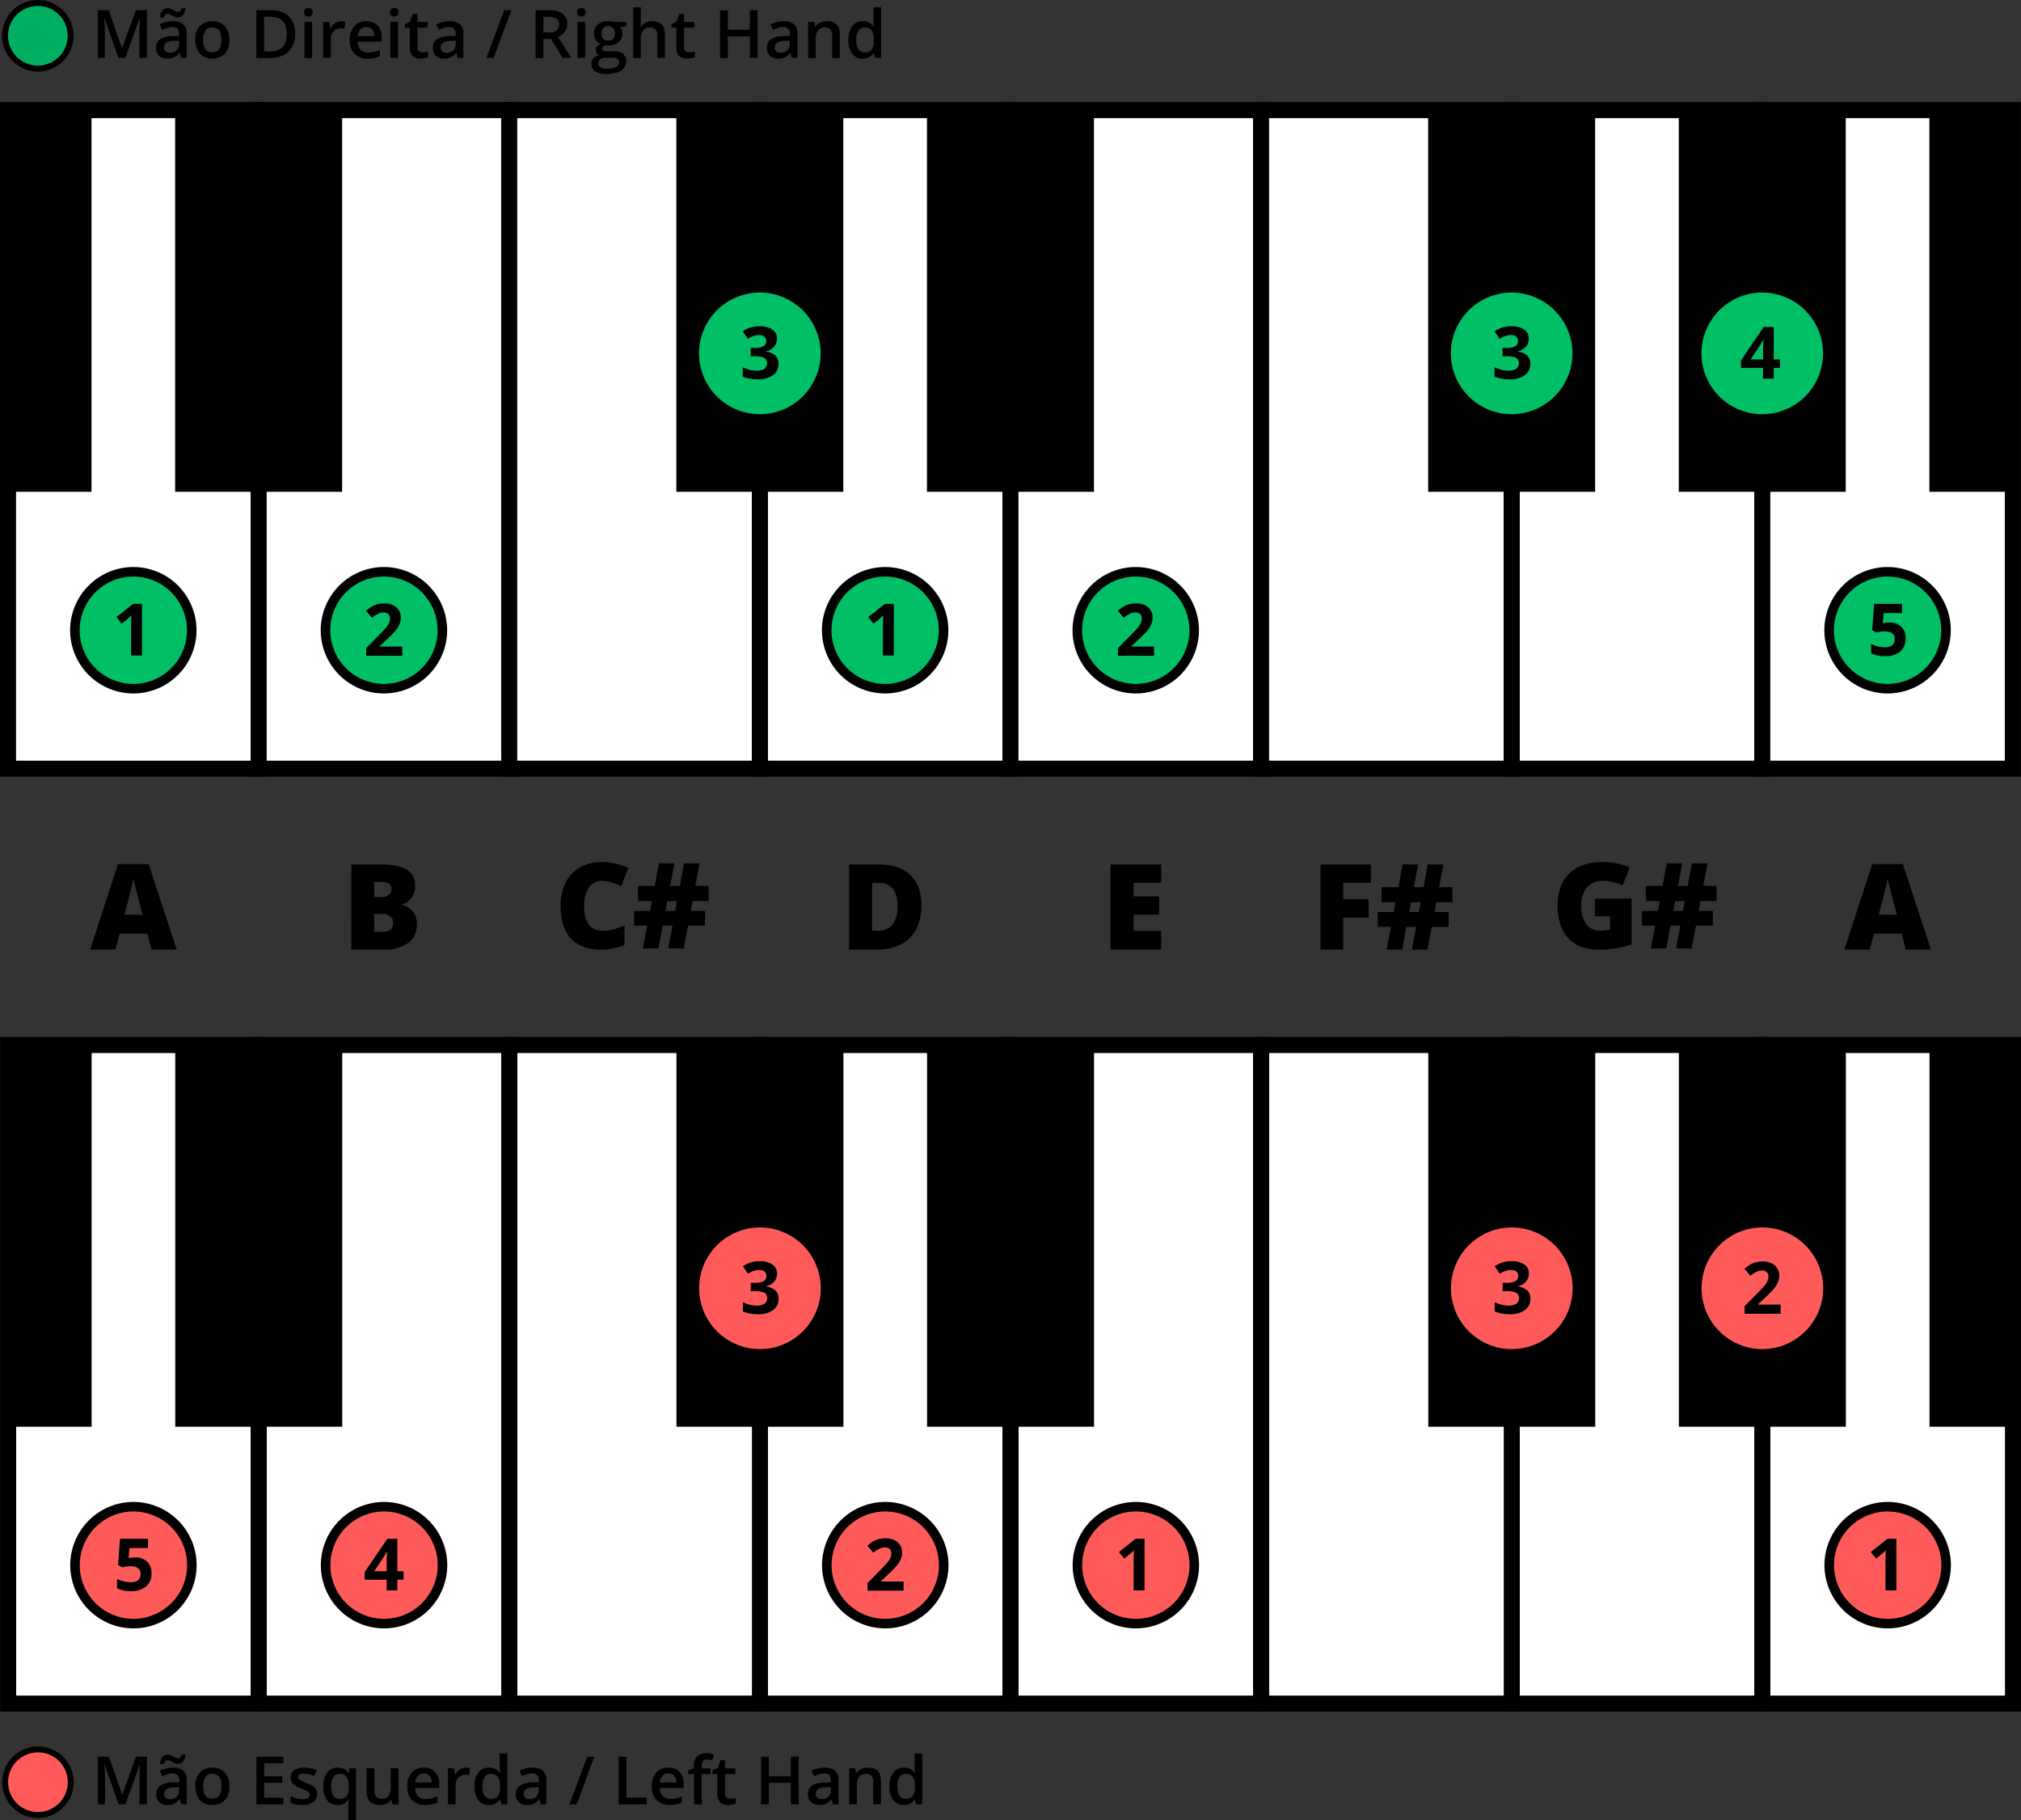 <svg xmlns="http://www.w3.org/2000/svg" width="580" height="522.345"><rect width="100%" height="100%" fill="#333333" stroke="none"/><g transform="translate(876.062 -504.843)"><circle cx="9.412" cy="9.412" r="9.412" transform="translate(-874.583 1006.811)" fill="#ff5a5a"/><path d="M-865.17 1007.666a8.556 8.556 0 0 1 8.556 8.557 8.556 8.556 0 0 1-8.556 8.556 8.557 8.557 0 0 1-8.557-8.556 8.557 8.557 0 0 1 8.557-8.557m0-1.711a10.279 10.279 0 0 0-10.268 10.268 10.279 10.279 0 0 0 10.268 10.267 10.279 10.279 0 0 0 10.268-10.267 10.279 10.279 0 0 0-10.268-10.268ZM-842.047 1022.583l-3.968-11.427h-.075q.159 2.547.159 4.773v6.654h-2.031V1008.9h3.154l3.8 10.884h.056l3.912-10.884h3.163v13.682h-2.152v-6.766q0-1.02.051-2.658t.089-1.984h-.075l-4.108 11.408ZM-824.032 1022.583l-.439-1.441h-.075a4.257 4.257 0 0 1-1.507 1.287 4.763 4.763 0 0 1-1.947.342 3.293 3.293 0 0 1-2.381-.824 3.081 3.081 0 0 1-.857-2.33 2.738 2.738 0 0 1 1.189-2.415 6.849 6.849 0 0 1 3.622-.889l1.787-.056v-.552a2.1 2.1 0 0 0-.463-1.484 1.892 1.892 0 0 0-1.437-.491 4.962 4.962 0 0 0-1.525.234 11.506 11.506 0 0 0-1.4.552l-.711-1.572a7.623 7.623 0 0 1 1.843-.669 8.483 8.483 0 0 1 1.891-.23 4.479 4.479 0 0 1 2.981.861 3.375 3.375 0 0 1 1.006 2.705v6.972Zm-1.048-11.614a1.934 1.934 0 0 1-.772-.164 8.254 8.254 0 0 1-.744-.365q-.364-.2-.711-.365a1.557 1.557 0 0 0-.665-.163q-.758 0-1.02 1.076h-1.141a3.317 3.317 0 0 1 .725-1.984 2.012 2.012 0 0 1 1.567-.683 1.989 1.989 0 0 1 .787.163 8.2 8.2 0 0 1 .748.365c.244.135.479.256.707.365a1.528 1.528 0 0 0 .66.164q.738 0 .992-1.076h1.17a3.4 3.4 0 0 1-.721 1.961 1.99 1.99 0 0 1-1.582.706Zm-2.227 10.117a2.723 2.723 0 0 0 1.923-.669 2.428 2.428 0 0 0 .725-1.877v-.9l-1.329.056a4.568 4.568 0 0 0-2.26.519 1.579 1.579 0 0 0-.706 1.418 1.383 1.383 0 0 0 .412 1.072 1.766 1.766 0 0 0 1.235.381ZM-810.209 1017.389a5.648 5.648 0 0 1-1.3 3.959 4.657 4.657 0 0 1-3.621 1.423 4.962 4.962 0 0 1-2.565-.656 4.317 4.317 0 0 1-1.712-1.881 6.408 6.408 0 0 1-.6-2.845 5.608 5.608 0 0 1 1.291-3.93 4.685 4.685 0 0 1 3.641-1.414 4.56 4.56 0 0 1 3.556 1.446 5.584 5.584 0 0 1 1.31 3.898Zm-7.533 0q0 3.585 2.648 3.585 2.621 0 2.621-3.585 0-3.546-2.64-3.547a2.251 2.251 0 0 0-2.007.917 4.668 4.668 0 0 0-.622 2.63ZM-794.729 1022.583h-7.74V1008.9h7.74v1.89h-5.5v3.725h5.156v1.872h-5.156v4.3h5.5ZM-785.052 1019.635a2.709 2.709 0 0 1-1.1 2.326 5.291 5.291 0 0 1-3.163.81 7.47 7.47 0 0 1-3.322-.628v-1.9a8.162 8.162 0 0 0 3.4.842q2.031 0 2.031-1.226a.969.969 0 0 0-.225-.655 2.653 2.653 0 0 0-.739-.543 12.692 12.692 0 0 0-1.432-.636 6.632 6.632 0 0 1-2.419-1.385 2.565 2.565 0 0 1-.632-1.8 2.36 2.36 0 0 1 1.072-2.064 5.081 5.081 0 0 1 2.915-.735 8.251 8.251 0 0 1 3.453.74l-.711 1.656a7.674 7.674 0 0 0-2.817-.692q-1.74 0-1.741.992a1 1 0 0 0 .454.823 9.973 9.973 0 0 0 1.98.927 9.034 9.034 0 0 1 1.862.908 2.7 2.7 0 0 1 .861.95 2.746 2.746 0 0 1 .273 1.29ZM-779.2 1022.771a3.582 3.582 0 0 1-3-1.409 6.311 6.311 0 0 1-1.086-3.935 6.318 6.318 0 0 1 1.1-3.954 3.634 3.634 0 0 1 3.042-1.428 4.086 4.086 0 0 1 1.746.361 3.664 3.664 0 0 1 1.38 1.184h.075l.243-1.357h1.825v14.955h-2.209v-4.388q0-.413.038-.871t.065-.7h-.121a3.391 3.391 0 0 1-3.098 1.542Zm.627-1.76a2.335 2.335 0 0 0 1.989-.8 4 4 0 0 0 .6-2.419v-.347a4.731 4.731 0 0 0-.622-2.76 2.329 2.329 0 0 0-2.007-.843 2.018 2.018 0 0 0-1.8.936 4.873 4.873 0 0 0-.618 2.686q.003 3.547 2.455 3.547ZM-763.434 1022.583l-.308-1.357h-.113a3.113 3.113 0 0 1-1.3 1.133 4.375 4.375 0 0 1-1.933.412 3.8 3.8 0 0 1-2.807-.936 3.879 3.879 0 0 1-.927-2.836v-6.766h2.218v6.382a2.773 2.773 0 0 0 .487 1.783 1.858 1.858 0 0 0 1.525.594 2.431 2.431 0 0 0 2.036-.828 4.561 4.561 0 0 0 .65-2.775v-5.156h2.209v10.35ZM-754.047 1022.771a5.008 5.008 0 0 1-3.776-1.409 5.346 5.346 0 0 1-1.362-3.879 5.863 5.863 0 0 1 1.264-3.987 4.363 4.363 0 0 1 3.472-1.451 4.268 4.268 0 0 1 3.238 1.245 4.757 4.757 0 0 1 1.189 3.425v1.189h-6.9a3.4 3.4 0 0 0 .814 2.316 2.835 2.835 0 0 0 2.162.81 8 8 0 0 0 1.708-.173 8.995 8.995 0 0 0 1.7-.576v1.788a6.749 6.749 0 0 1-1.629.542 9.887 9.887 0 0 1-1.88.16Zm-.4-9.06a2.21 2.21 0 0 0-1.68.665 3.162 3.162 0 0 0-.753 1.937h4.7a2.87 2.87 0 0 0-.618-1.942 2.113 2.113 0 0 0-1.651-.66ZM-742.273 1012.045a5.322 5.322 0 0 1 1.1.094l-.216 2.05a4.147 4.147 0 0 0-.973-.113 2.815 2.815 0 0 0-2.138.861 3.109 3.109 0 0 0-.819 2.237v5.409h-2.2v-10.35h1.722l.29 1.825h.113a4.1 4.1 0 0 1 1.343-1.47 3.2 3.2 0 0 1 1.778-.543ZM-735.769 1022.771a3.605 3.605 0 0 1-3.023-1.4 6.31 6.31 0 0 1-1.086-3.94 6.331 6.331 0 0 1 1.1-3.964 3.641 3.641 0 0 1 3.046-1.418 3.569 3.569 0 0 1 3.108 1.507h.112a13.207 13.207 0 0 1-.159-1.759v-3.772h2.208v14.562h-1.722l-.383-1.357h-.1a3.517 3.517 0 0 1-3.101 1.541Zm.59-1.779a2.4 2.4 0 0 0 1.974-.762 4.02 4.02 0 0 0 .637-2.476v-.309a4.631 4.631 0 0 0-.637-2.779 2.361 2.361 0 0 0-1.993-.824 2.023 2.023 0 0 0-1.788.941 4.829 4.829 0 0 0-.627 2.681 4.7 4.7 0 0 0 .609 2.625 2.051 2.051 0 0 0 1.825.903ZM-720.842 1022.583l-.44-1.441h-.075a4.247 4.247 0 0 1-1.506 1.287 4.766 4.766 0 0 1-1.947.342 3.3 3.3 0 0 1-2.382-.824 3.081 3.081 0 0 1-.856-2.33 2.736 2.736 0 0 1 1.189-2.415 6.848 6.848 0 0 1 3.621-.889l1.788-.056v-.552a2.1 2.1 0 0 0-.463-1.484 1.892 1.892 0 0 0-1.437-.491 4.962 4.962 0 0 0-1.525.234 11.506 11.506 0 0 0-1.4.552l-.712-1.572a7.632 7.632 0 0 1 1.844-.669 8.483 8.483 0 0 1 1.891-.23 4.474 4.474 0 0 1 2.98.861 3.372 3.372 0 0 1 1.006 2.705v6.972Zm-3.275-1.5a2.724 2.724 0 0 0 1.923-.669 2.428 2.428 0 0 0 .725-1.877v-.9l-1.329.056a4.565 4.565 0 0 0-2.26.519 1.579 1.579 0 0 0-.707 1.418 1.386 1.386 0 0 0 .412 1.072 1.77 1.77 0 0 0 1.236.384ZM-705.475 1008.9l-5.091 13.682h-2.078l5.1-13.682ZM-698.531 1022.583V1008.9h2.237v11.764h5.793v1.918ZM-683.856 1022.771a5.007 5.007 0 0 1-3.776-1.409 5.346 5.346 0 0 1-1.362-3.879 5.868 5.868 0 0 1 1.263-3.987 4.367 4.367 0 0 1 3.473-1.451 4.268 4.268 0 0 1 3.238 1.245 4.757 4.757 0 0 1 1.188 3.425v1.189h-6.9a3.4 3.4 0 0 0 .814 2.316 2.834 2.834 0 0 0 2.162.81 8 8 0 0 0 1.708-.173 9.018 9.018 0 0 0 1.7-.576v1.788a6.749 6.749 0 0 1-1.629.542 9.9 9.9 0 0 1-1.879.16Zm-.4-9.06a2.21 2.21 0 0 0-1.68.665 3.168 3.168 0 0 0-.754 1.937h4.7a2.864 2.864 0 0 0-.617-1.942 2.113 2.113 0 0 0-1.651-.66ZM-672.139 1013.9h-2.527v8.685h-2.208v-8.685h-1.7v-1.029l1.7-.674v-.674a3.76 3.76 0 0 1 .861-2.718 3.517 3.517 0 0 1 2.629-.885 7.017 7.017 0 0 1 2.284.384l-.58 1.666a5.065 5.065 0 0 0-1.554-.262 1.264 1.264 0 0 0-1.09.463 2.332 2.332 0 0 0-.342 1.39v.674h2.527ZM-666.524 1020.992a5.363 5.363 0 0 0 1.61-.252v1.656a4.457 4.457 0 0 1-.94.267 6.556 6.556 0 0 1-1.194.108q-3.125 0-3.125-3.295v-5.576h-1.414v-.973l1.516-.8.749-2.19h1.357v2.3h2.948v1.665h-2.948v5.541a1.553 1.553 0 0 0 .4 1.174 1.448 1.448 0 0 0 1.041.375ZM-646.842 1022.583h-2.246v-6.167h-6.312v6.167h-2.237V1008.9h2.237v5.6h6.308v-5.6h2.246ZM-637 1022.583l-.44-1.441h-.074a4.257 4.257 0 0 1-1.507 1.287 4.766 4.766 0 0 1-1.947.342 3.3 3.3 0 0 1-2.382-.824 3.085 3.085 0 0 1-.856-2.33 2.738 2.738 0 0 1 1.189-2.415 6.849 6.849 0 0 1 3.622-.889l1.787-.056v-.552a2.1 2.1 0 0 0-.463-1.484 1.892 1.892 0 0 0-1.437-.491 4.962 4.962 0 0 0-1.525.234 11.51 11.51 0 0 0-1.4.552l-.711-1.572a7.625 7.625 0 0 1 1.843-.669 8.484 8.484 0 0 1 1.891-.23 4.479 4.479 0 0 1 2.981.861 3.376 3.376 0 0 1 1.006 2.705v6.972Zm-3.275-1.5a2.723 2.723 0 0 0 1.923-.669 2.428 2.428 0 0 0 .725-1.877v-.9l-1.329.056a4.568 4.568 0 0 0-2.26.519 1.579 1.579 0 0 0-.706 1.418 1.386 1.386 0 0 0 .411 1.072 1.77 1.77 0 0 0 1.239.384ZM-623.249 1022.583h-2.208v-6.364a2.786 2.786 0 0 0-.482-1.787 1.865 1.865 0 0 0-1.53-.59 2.435 2.435 0 0 0-2.041.824 4.551 4.551 0 0 0-.645 2.761v5.156h-2.2v-10.35h1.722l.309 1.357h.112a3.066 3.066 0 0 1 1.329-1.142 4.464 4.464 0 0 1 1.91-.4q3.725 0 3.724 3.791ZM-616.7 1022.771a3.6 3.6 0 0 1-3.023-1.4 6.31 6.31 0 0 1-1.086-3.94 6.324 6.324 0 0 1 1.1-3.964 3.639 3.639 0 0 1 3.046-1.418 3.567 3.567 0 0 1 3.107 1.507h.112a13.2 13.2 0 0 1-.159-1.759v-3.772h2.209v14.562h-1.722l-.384-1.357h-.1a3.514 3.514 0 0 1-3.1 1.541Zm.589-1.779a2.4 2.4 0 0 0 1.975-.762 4.013 4.013 0 0 0 .636-2.476v-.309a4.639 4.639 0 0 0-.636-2.779 2.363 2.363 0 0 0-1.994-.824 2.023 2.023 0 0 0-1.787.941 4.82 4.82 0 0 0-.627 2.681 4.7 4.7 0 0 0 .608 2.625 2.052 2.052 0 0 0 1.828.903Z"/><path fill="#fff" d="M-442.204 804.704h71.92v188.97h-71.92z"/><path d="M-367.982 995.977h-76.525V802.4h76.525Zm-71.92-4.6h67.316V807.006H-439.9Z"/><path fill="#fff" d="M-657.966 804.704h71.92v188.97h-71.92z"/><path d="M-583.743 995.977h-76.525V802.4h76.525Zm-71.92-4.6h67.315V807.006h-67.315Z"/><path fill="#fff" d="M-586.045 804.704h71.92v188.97h-71.92z"/><path d="M-511.823 995.977h-76.525V802.4h76.525Zm-71.92-4.6h67.316V807.006h-67.316Z"/><path fill="#fff" d="M-873.727 804.704h71.92v188.97h-71.92z"/><path d="M-799.505 995.977h-76.523V802.4h76.523Zm-71.92-4.6h67.317V807.006h-67.317Z"/><path fill="#fff" d="M-514.125 804.704h71.92v188.97h-71.92z"/><path d="M-439.9 995.977h-76.525V802.4h76.525Zm-71.921-4.6h67.316V807.006h-67.316Z"/><path fill="#fff" d="M-801.806 804.704h71.92v188.97h-71.92z"/><path d="M-727.584 995.977h-76.524V802.4h76.524Zm-71.921-4.6h67.317V807.006h-67.317Z"/><path fill="#fff" d="M-729.886 804.704h71.92v188.97h-71.92z"/><path d="M-655.663 995.977h-76.525V802.4h76.525Zm-71.921-4.6h67.316V807.006h-67.316Z"/><path d="M-681.924 804.704h47.917v109.524h-47.917zM-610.004 804.704h47.917v109.524h-47.917zM-466.163 804.704h47.917v109.524h-47.917z"/><path fill="#fff" d="M-370.284 804.704h71.92v188.97h-71.92z"/><path d="M-296.062 995.977h-76.524V802.4h76.524Zm-71.92-4.6h67.316V807.006h-67.316ZM-825.765 804.704h47.917v109.524h-47.917z"/><path d="M-394.243 804.704h47.917v109.524h-47.917zM-873.727 804.704h23.958v109.524h-23.958zM-322.322 804.704h23.958v109.524h-23.958z"/><circle cx="16.771" cy="16.771" r="16.771" transform="translate(-351.095 937.181)" fill="#ff5a5a"/><path d="M-334.324 938.55a15.4 15.4 0 0 1 15.4 15.4 15.4 15.4 0 0 1-15.4 15.4 15.4 15.4 0 0 1-15.4-15.4 15.4 15.4 0 0 1 15.4-15.4m0-2.738a18.16 18.16 0 0 0-18.14 18.139 18.16 18.16 0 0 0 18.14 18.14 18.16 18.16 0 0 0 18.14-18.14 18.16 18.16 0 0 0-18.14-18.139Z"/><path d="M-331.828 961.193h-3.129v-8.568l.03-1.408.051-1.538q-.78.778-1.084 1.022l-1.7 1.367-1.51-1.883 4.771-3.8h2.572Z"/><circle cx="16.429" cy="16.429" r="16.429" transform="translate(-386.713 858.076)" fill="#ff5a5a"/><path d="M-370.284 859.1a15.4 15.4 0 0 1 15.4 15.4 15.4 15.4 0 0 1-15.4 15.4 15.4 15.4 0 0 1-15.4-15.4 15.4 15.4 0 0 1 15.4-15.4m0-2.053a17.475 17.475 0 0 0-17.456 17.455 17.476 17.476 0 0 0 17.456 17.456 17.475 17.475 0 0 0 17.455-17.456 17.474 17.474 0 0 0-17.455-17.455Z" fill="#ff5a5a"/><path d="M-365.027 881.814h-10.351v-2.178l3.717-3.757q1.65-1.691 2.157-2.345a5.16 5.16 0 0 0 .73-1.21 3.09 3.09 0 0 0 .222-1.155 1.683 1.683 0 0 0-.491-1.326 1.906 1.906 0 0 0-1.311-.436 3.763 3.763 0 0 0-1.671.4 8.638 8.638 0 0 0-1.692 1.124l-1.7-2.016a11.172 11.172 0 0 1 1.813-1.317 6.746 6.746 0 0 1 1.57-.592 8.064 8.064 0 0 1 1.9-.207 5.626 5.626 0 0 1 2.451.506 3.907 3.907 0 0 1 1.651 1.418 3.773 3.773 0 0 1 .587 2.087 5.1 5.1 0 0 1-.359 1.918 7.37 7.37 0 0 1-1.114 1.838 27.02 27.02 0 0 1-2.659 2.684l-1.9 1.793v.141h6.452Z"/><circle cx="16.429" cy="16.429" r="16.429" transform="translate(-458.633 858.076)" fill="#ff5a5a"/><path d="M-442.2 859.1a15.4 15.4 0 0 1 15.4 15.4 15.4 15.4 0 0 1-15.4 15.4 15.4 15.4 0 0 1-15.4-15.4 15.4 15.4 0 0 1 15.4-15.4m0-2.053a17.475 17.475 0 0 0-17.456 17.455 17.476 17.476 0 0 0 17.456 17.459 17.475 17.475 0 0 0 17.455-17.456A17.474 17.474 0 0 0-442.2 857.05Z" fill="#ff5a5a"/><path d="M-437.3 870.253a3.489 3.489 0 0 1-.841 2.36 4.361 4.361 0 0 1-2.36 1.336v.061a4.713 4.713 0 0 1 2.714 1.089 3.047 3.047 0 0 1 .922 2.334 3.959 3.959 0 0 1-1.549 3.327 7.147 7.147 0 0 1-4.426 1.19 10.748 10.748 0 0 1-4.273-.8v-2.664a9.564 9.564 0 0 0 1.893.709 7.943 7.943 0 0 0 2.046.273 3.98 3.98 0 0 0 2.289-.526 1.933 1.933 0 0 0 .739-1.692 1.528 1.528 0 0 0-.851-1.478 6.3 6.3 0 0 0-2.714-.435h-1.124v-2.4h1.144a5.313 5.313 0 0 0 2.517-.452 1.625 1.625 0 0 0 .795-1.544q0-1.68-2.106-1.681a4.825 4.825 0 0 0-1.484.243 7.215 7.215 0 0 0-1.676.841l-1.448-2.158a8.052 8.052 0 0 1 4.83-1.457 6.24 6.24 0 0 1 3.631.931 2.988 2.988 0 0 1 1.332 2.593Z"/><circle cx="16.771" cy="16.771" r="16.771" transform="translate(-566.856 937.181)" fill="#ff5a5a"/><path d="M-550.085 938.55a15.4 15.4 0 0 1 15.4 15.4 15.4 15.4 0 0 1-15.4 15.4 15.4 15.4 0 0 1-15.4-15.4 15.4 15.4 0 0 1 15.4-15.4m0-2.738a18.16 18.16 0 0 0-18.14 18.139 18.16 18.16 0 0 0 18.14 18.14 18.16 18.16 0 0 0 18.14-18.14 18.16 18.16 0 0 0-18.14-18.139Z"/><path d="M-547.589 961.193h-3.129v-8.568l.03-1.408.051-1.538q-.78.778-1.084 1.022l-1.7 1.367-1.51-1.883 4.771-3.8h2.572Z"/><circle cx="16.771" cy="16.771" r="16.771" transform="translate(-638.777 937.181)" fill="#ff5a5a"/><path d="M-622.005 938.55a15.4 15.4 0 0 1 15.4 15.4 15.4 15.4 0 0 1-15.4 15.4 15.4 15.4 0 0 1-15.4-15.4 15.4 15.4 0 0 1 15.4-15.4m0-2.738a18.16 18.16 0 0 0-18.14 18.139 18.16 18.16 0 0 0 18.14 18.14 18.16 18.16 0 0 0 18.14-18.14 18.16 18.16 0 0 0-18.14-18.139Z"/><path d="M-616.748 961.26H-627.1v-2.177l3.716-3.758q1.652-1.691 2.158-2.344a5.192 5.192 0 0 0 .729-1.211 3.088 3.088 0 0 0 .222-1.154 1.681 1.681 0 0 0-.49-1.326 1.9 1.9 0 0 0-1.312-.436 3.761 3.761 0 0 0-1.671.4 8.606 8.606 0 0 0-1.691 1.124l-1.7-2.015a11.087 11.087 0 0 1 1.813-1.317 6.7 6.7 0 0 1 1.57-.593 8.06 8.06 0 0 1 1.9-.207 5.642 5.642 0 0 1 2.45.506 3.911 3.911 0 0 1 1.652 1.418 3.772 3.772 0 0 1 .587 2.086 5.127 5.127 0 0 1-.359 1.92 7.394 7.394 0 0 1-1.115 1.838 27.218 27.218 0 0 1-2.658 2.683l-1.9 1.793v.142h6.451Z"/><circle cx="16.429" cy="16.429" r="16.429" transform="translate(-674.394 858.076)" fill="#ff5a5a"/><path d="M-657.966 859.1a15.4 15.4 0 0 1 15.4 15.4 15.4 15.4 0 0 1-15.4 15.4 15.4 15.4 0 0 1-15.4-15.4 15.4 15.4 0 0 1 15.4-15.4m0-2.053a17.474 17.474 0 0 0-17.455 17.455 17.475 17.475 0 0 0 17.455 17.456 17.476 17.476 0 0 0 17.456-17.456 17.475 17.475 0 0 0-17.456-17.455Z" fill="#ff5a5a"/><path d="M-653.064 870.253a3.488 3.488 0 0 1-.84 2.36 4.365 4.365 0 0 1-2.36 1.336v.061a4.716 4.716 0 0 1 2.714 1.089 3.047 3.047 0 0 1 .922 2.334 3.959 3.959 0 0 1-1.549 3.327 7.147 7.147 0 0 1-4.426 1.19 10.753 10.753 0 0 1-4.274-.8v-2.664a9.6 9.6 0 0 0 1.894.709 7.93 7.93 0 0 0 2.045.273 3.976 3.976 0 0 0 2.289-.526 1.934 1.934 0 0 0 .74-1.692 1.528 1.528 0 0 0-.851-1.478 6.3 6.3 0 0 0-2.714-.435h-1.126v-2.4h1.144a5.309 5.309 0 0 0 2.516-.452 1.624 1.624 0 0 0 .8-1.544q0-1.68-2.107-1.681a4.814 4.814 0 0 0-1.483.243 7.2 7.2 0 0 0-1.676.841l-1.449-2.158a8.055 8.055 0 0 1 4.831-1.457 6.242 6.242 0 0 1 3.631.931 2.989 2.989 0 0 1 1.329 2.593Z"/><circle cx="16.771" cy="16.771" r="16.771" transform="translate(-782.617 937.181)" fill="#ff5a5a"/><path d="M-765.846 938.55a15.4 15.4 0 0 1 15.4 15.4 15.4 15.4 0 0 1-15.4 15.4 15.4 15.4 0 0 1-15.4-15.4 15.4 15.4 0 0 1 15.4-15.4m0-2.738a18.16 18.16 0 0 0-18.14 18.139 18.16 18.16 0 0 0 18.14 18.14 18.16 18.16 0 0 0 18.14-18.14 18.16 18.16 0 0 0-18.14-18.139Z"/><path d="M-760.251 958.126h-1.782v3.068h-3.059v-3.068h-6.319v-2.178l6.491-9.56h2.887v9.312h1.782Zm-4.841-2.431v-2.512q0-.629.051-1.823t.081-1.387h-.081a11.371 11.371 0 0 1-.9 1.62l-2.714 4.1Z"/><circle cx="16.771" cy="16.771" r="16.771" transform="translate(-854.538 937.181)" fill="#ff5a5a"/><path d="M-837.767 938.55a15.4 15.4 0 0 1 15.4 15.4 15.4 15.4 0 0 1-15.4 15.4 15.4 15.4 0 0 1-15.4-15.4 15.4 15.4 0 0 1 15.4-15.4m0-2.738a18.159 18.159 0 0 0-18.139 18.139 18.16 18.16 0 0 0 18.139 18.14 18.16 18.16 0 0 0 18.14-18.14 18.16 18.16 0 0 0-18.14-18.139Z"/><path d="M-837.269 951.727a4.767 4.767 0 0 1 3.418 1.205 4.335 4.335 0 0 1 1.271 3.3 4.8 4.8 0 0 1-1.529 3.817 6.444 6.444 0 0 1-4.375 1.337 8.557 8.557 0 0 1-3.99-.8v-2.7a8.252 8.252 0 0 0 1.863.694 8.241 8.241 0 0 0 2.015.268q2.867 0 2.866-2.349 0-2.238-2.967-2.239a7.362 7.362 0 0 0-1.185.107 8.685 8.685 0 0 0-1.053.228l-1.246-.669.557-7.544h8.031v2.653h-5.286l-.274 2.906.355-.07a6.934 6.934 0 0 1 1.529-.144ZM-329.118 777.323l-1.2-4.579h-7.939l-1.236 4.579h-7.253l7.971-24.533h8.808l8.071 24.533Zm-2.574-9.994-1.053-4.011q-.367-1.336-.894-3.459t-.693-3.042q-.152.853-.593 2.808t-1.964 7.7ZM-418.352 762.683h10.545v13.169a29 29 0 0 1-9.442 1.471q-5.649 0-8.733-3.276t-3.083-9.342q0-5.916 3.376-9.208t9.459-3.293a20.969 20.969 0 0 1 4.353.435 18.4 18.4 0 0 1 3.569 1.1l-2.089 5.18a12.923 12.923 0 0 0-5.8-1.3 5.516 5.516 0 0 0-4.471 1.88 8.141 8.141 0 0 0-1.579 5.373 8.235 8.235 0 0 0 1.429 5.223 4.95 4.95 0 0 0 4.119 1.8 12.128 12.128 0 0 0 2.708-.283v-3.832h-4.362ZM-388.053 763.4l-.5 2.808h4.061v4.245h-4.846l-1.237 6.535h-4.479l1.22-6.535h-2.807l-1.187 6.535h-4.462l1.2-6.535h-3.76v-4.245h4.579l.518-2.808h-3.977v-4.345h4.8l1.2-6.5h4.479l-1.236 6.5h2.774l1.2-6.5h4.479l-1.22 6.5h3.827v4.345Zm-7.755 2.808h2.758l.518-2.808h-2.774ZM-490.59 777.323h-6.5V752.89h14.439v5.3h-7.938v4.662h7.32v5.3h-7.32ZM-463.868 763.736l-.5 2.808h4.061v4.245h-4.846l-1.237 6.534h-4.479l1.22-6.534h-2.808l-1.186 6.534h-4.462l1.2-6.534h-3.76v-4.245h4.579l.518-2.808h-3.977v-4.345h4.8l1.2-6.5h4.479l-1.237 6.5h2.775l1.2-6.5h4.479l-1.22 6.5h3.827v4.345Zm-7.754 2.808h2.758l.518-2.808h-2.775ZM-542.832 777.323h-14.506V752.89h14.506v5.3h-7.905v3.844h7.32v5.3h-7.32v4.613h7.905ZM-611.636 764.588q0 6.117-3.367 9.426t-9.467 3.309h-7.905V752.89h8.456q5.882 0 9.083 3.008t3.2 8.69Zm-6.852.234a7.771 7.771 0 0 0-1.328-4.98 4.916 4.916 0 0 0-4.036-1.621h-1.922v13.687h1.471a5.323 5.323 0 0 0 4.412-1.746 8.436 8.436 0 0 0 1.403-5.34ZM-703.4 757.62a4.21 4.21 0 0 0-3.676 1.929 9.319 9.319 0 0 0-1.32 5.324q0 7.051 5.364 7.052a10.984 10.984 0 0 0 3.142-.451 31.671 31.671 0 0 0 3.058-1.086v5.581a16.916 16.916 0 0 1-6.919 1.354q-5.532 0-8.481-3.209t-2.95-9.275a14.781 14.781 0 0 1 1.43-6.668 10.216 10.216 0 0 1 4.111-4.421 12.414 12.414 0 0 1 6.308-1.545 17.375 17.375 0 0 1 7.571 1.721l-2.022 5.2a22.527 22.527 0 0 0-2.708-1.07 9.476 9.476 0 0 0-2.908-.436ZM-677.3 763.4l-.5 2.808h4.061v4.244h-4.846l-1.237 6.535h-4.478l1.22-6.535h-2.807l-1.187 6.535h-4.462l1.2-6.535h-3.76v-4.242h4.579l.517-2.81h-3.977v-4.345h4.8l1.2-6.5h4.479l-1.236 6.5h2.774l1.2-6.5h4.479l-1.22 6.5h3.827v4.345Zm-7.755 2.808h2.758l.518-2.808h-2.774ZM-775.255 752.89h8.523q4.98 0 7.4 1.479a5.014 5.014 0 0 1 2.415 4.6 5.824 5.824 0 0 1-1.053 3.51 4.7 4.7 0 0 1-2.774 1.871v.168a5.687 5.687 0 0 1 3.292 2.005 6.059 6.059 0 0 1 1.02 3.643 6.241 6.241 0 0 1-2.5 5.24 10.942 10.942 0 0 1-6.81 1.913h-9.509Zm6.6 9.375h1.989a3.6 3.6 0 0 0 2.2-.584 2.042 2.042 0 0 0 .777-1.738q0-2.056-3.109-2.056h-1.855Zm0 4.83v5.131h2.323q3.091 0 3.092-2.607a2.245 2.245 0 0 0-.827-1.872 3.815 3.815 0 0 0-2.4-.652ZM-832.561 777.323l-1.2-4.579h-7.939l-1.237 4.579h-7.253l7.972-24.533h8.807l8.072 24.533Zm-2.573-9.994-1.053-4.011q-.369-1.336-.895-3.459t-.693-3.042q-.15.853-.593 2.808t-1.964 7.7Z"/><circle cx="9.412" cy="9.412" r="9.412" transform="translate(-874.615 505.698)" fill="#00af5f"/><path d="M-865.2 506.554a8.557 8.557 0 0 1 8.557 8.557 8.557 8.557 0 0 1-8.557 8.556 8.557 8.557 0 0 1-8.557-8.556 8.557 8.557 0 0 1 8.557-8.557m0-1.711a10.279 10.279 0 0 0-10.268 10.268 10.28 10.28 0 0 0 10.268 10.268 10.28 10.28 0 0 0 10.268-10.268 10.279 10.279 0 0 0-10.268-10.268ZM-842.081 521.471l-3.968-11.427h-.075q.159 2.545.159 4.773v6.654H-848v-13.682h3.154l3.8 10.884h.056l3.912-10.884h3.163v13.682h-2.153v-6.766q0-1.02.052-2.658t.089-1.984H-836l-4.109 11.408ZM-824.066 521.471l-.439-1.441h-.075a4.257 4.257 0 0 1-1.507 1.287 4.764 4.764 0 0 1-1.947.341 3.3 3.3 0 0 1-2.382-.823 3.086 3.086 0 0 1-.856-2.331 2.736 2.736 0 0 1 1.189-2.414 6.849 6.849 0 0 1 3.622-.889l1.787-.056v-.553a2.092 2.092 0 0 0-.463-1.483 1.888 1.888 0 0 0-1.437-.491 4.962 4.962 0 0 0-1.525.234 11.35 11.35 0 0 0-1.4.552l-.711-1.572a7.625 7.625 0 0 1 1.843-.67 8.481 8.481 0 0 1 1.891-.229 4.479 4.479 0 0 1 2.981.861 3.373 3.373 0 0 1 1.006 2.705v6.972Zm-1.048-11.614a1.934 1.934 0 0 1-.772-.164q-.379-.163-.744-.365a13.056 13.056 0 0 0-.711-.365 1.559 1.559 0 0 0-.665-.164q-.758 0-1.02 1.077h-1.142a3.33 3.33 0 0 1 .726-1.985 2.012 2.012 0 0 1 1.567-.683 1.989 1.989 0 0 1 .786.164 8.083 8.083 0 0 1 .749.365c.244.134.479.256.707.365a1.528 1.528 0 0 0 .66.164q.738 0 .992-1.076h1.169a3.383 3.383 0 0 1-.72 1.96 1.987 1.987 0 0 1-1.582.707Zm-2.227 10.117a2.723 2.723 0 0 0 1.923-.67 2.425 2.425 0 0 0 .725-1.876v-.9l-1.329.056a4.546 4.546 0 0 0-2.26.519 1.579 1.579 0 0 0-.706 1.418 1.386 1.386 0 0 0 .411 1.072 1.775 1.775 0 0 0 1.236.381ZM-810.243 516.277a5.652 5.652 0 0 1-1.3 3.959 4.66 4.66 0 0 1-3.621 1.422 4.961 4.961 0 0 1-2.566-.658 4.316 4.316 0 0 1-1.712-1.881 6.411 6.411 0 0 1-.6-2.845 5.611 5.611 0 0 1 1.291-3.931 4.683 4.683 0 0 1 3.641-1.413 4.56 4.56 0 0 1 3.556 1.446 5.583 5.583 0 0 1 1.311 3.901Zm-7.534 0q0 3.585 2.649 3.584 2.621 0 2.62-3.584 0-3.547-2.639-3.547a2.249 2.249 0 0 0-2.007.917 4.668 4.668 0 0 0-.623 2.63ZM-791.375 514.5a6.819 6.819 0 0 1-1.882 5.18 7.558 7.558 0 0 1-5.418 1.792h-3.825v-13.683h4.23a7 7 0 0 1 5.082 1.759 6.572 6.572 0 0 1 1.813 4.952Zm-2.359.075q0-4.914-4.595-4.914h-1.937v9.93h1.591q4.941-.001 4.941-5.017ZM-788.8 508.378a1.219 1.219 0 0 1 .323-.908 1.259 1.259 0 0 1 .922-.318 1.231 1.231 0 0 1 .9.318 1.219 1.219 0 0 1 .323.908 1.2 1.2 0 0 1-.323.885 1.221 1.221 0 0 1-.9.322 1.248 1.248 0 0 1-.922-.322 1.2 1.2 0 0 1-.323-.885Zm2.331 13.093h-2.2V511.12h2.2ZM-778.077 510.933a5.235 5.235 0 0 1 1.1.094l-.215 2.049a4.146 4.146 0 0 0-.973-.112 2.817 2.817 0 0 0-2.139.861 3.113 3.113 0 0 0-.819 2.237v5.409h-2.2V511.12h1.722l.29 1.825h.113a4.1 4.1 0 0 1 1.342-1.469 3.2 3.2 0 0 1 1.779-.543ZM-770.543 521.658a5.006 5.006 0 0 1-3.776-1.408 5.347 5.347 0 0 1-1.362-3.879 5.863 5.863 0 0 1 1.264-3.987 4.36 4.36 0 0 1 3.472-1.451 4.265 4.265 0 0 1 3.238 1.245 4.755 4.755 0 0 1 1.188 3.425v1.189h-6.9a3.4 3.4 0 0 0 .814 2.316 2.838 2.838 0 0 0 2.162.809 7.941 7.941 0 0 0 1.708-.173 8.941 8.941 0 0 0 1.7-.575v1.787a6.754 6.754 0 0 1-1.629.543 9.994 9.994 0 0 1-1.879.159Zm-.4-9.059a2.209 2.209 0 0 0-1.68.664 3.171 3.171 0 0 0-.754 1.938h4.7a2.87 2.87 0 0 0-.618-1.942 2.113 2.113 0 0 0-1.65-.659ZM-764.151 508.378a1.219 1.219 0 0 1 .323-.908 1.259 1.259 0 0 1 .922-.318 1.231 1.231 0 0 1 .9.318 1.219 1.219 0 0 1 .323.908 1.2 1.2 0 0 1-.323.885 1.221 1.221 0 0 1-.9.322 1.248 1.248 0 0 1-.922-.322 1.2 1.2 0 0 1-.323-.885Zm2.331 13.093h-2.2V511.12h2.2ZM-754.82 519.88a5.333 5.333 0 0 0 1.61-.253v1.657a4.468 4.468 0 0 1-.941.267 6.545 6.545 0 0 1-1.193.107q-3.126 0-3.126-3.294v-5.578h-1.413v-.973l1.516-.8.749-2.19h1.357v2.3h2.948v1.666h-2.948v5.54a1.555 1.555 0 0 0 .4 1.175 1.45 1.45 0 0 0 1.041.376ZM-744.666 521.471l-.44-1.441h-.075a4.246 4.246 0 0 1-1.506 1.287 4.767 4.767 0 0 1-1.947.341 3.3 3.3 0 0 1-2.382-.823 3.082 3.082 0 0 1-.856-2.331 2.736 2.736 0 0 1 1.188-2.414 6.855 6.855 0 0 1 3.622-.889l1.788-.056v-.553a2.1 2.1 0 0 0-.463-1.483 1.889 1.889 0 0 0-1.437-.491 4.973 4.973 0 0 0-1.526.234 11.4 11.4 0 0 0-1.4.552l-.712-1.572a7.634 7.634 0 0 1 1.844-.67 8.482 8.482 0 0 1 1.891-.229 4.475 4.475 0 0 1 2.98.861 3.37 3.37 0 0 1 1.006 2.705v6.972Zm-3.275-1.5a2.726 2.726 0 0 0 1.923-.67 2.425 2.425 0 0 0 .725-1.876v-.9l-1.329.056a4.543 4.543 0 0 0-2.26.519 1.579 1.579 0 0 0-.707 1.418 1.383 1.383 0 0 0 .412 1.072 1.775 1.775 0 0 0 1.236.384ZM-729.3 507.789l-5.091 13.682h-2.078l5.1-13.682ZM-720.118 516.006v5.465h-2.237v-13.682h3.866a6.346 6.346 0 0 1 3.921.992 3.561 3.561 0 0 1 1.273 2.994 3.744 3.744 0 0 1-2.658 3.641l3.865 6.055h-2.546l-3.275-5.465Zm0-1.854h1.554a3.547 3.547 0 0 0 2.265-.58 2.107 2.107 0 0 0 .7-1.722 1.853 1.853 0 0 0-.758-1.666 4.153 4.153 0 0 0-2.283-.505h-1.479ZM-710.469 508.378a1.219 1.219 0 0 1 .323-.908 1.259 1.259 0 0 1 .922-.318 1.231 1.231 0 0 1 .9.318 1.219 1.219 0 0 1 .323.908 1.2 1.2 0 0 1-.323.885 1.221 1.221 0 0 1-.9.322 1.248 1.248 0 0 1-.922-.322 1.2 1.2 0 0 1-.323-.885Zm2.33 13.093h-2.2V511.12h2.2ZM-696.253 511.12v1.208l-1.769.327a2.872 2.872 0 0 1 .4.8 3.176 3.176 0 0 1 .159 1.011 3.1 3.1 0 0 1-1.1 2.517 4.617 4.617 0 0 1-3.041.917 4.841 4.841 0 0 1-.9-.075 1.241 1.241 0 0 0-.711 1.03.572.572 0 0 0 .332.533 2.869 2.869 0 0 0 1.222.178h1.806a4.02 4.02 0 0 1 2.6.73 2.568 2.568 0 0 1 .889 2.106 3.062 3.062 0 0 1-1.451 2.714 7.639 7.639 0 0 1-4.193.955 5.786 5.786 0 0 1-3.228-.749 2.421 2.421 0 0 1-1.114-2.134 2.27 2.27 0 0 1 .6-1.6 3.226 3.226 0 0 1 1.689-.9 1.654 1.654 0 0 1-.726-.6 1.523 1.523 0 0 1-.285-.875 1.5 1.5 0 0 1 .328-.982 3.749 3.749 0 0 1 .973-.8 2.884 2.884 0 0 1-1.306-1.128 3.321 3.321 0 0 1-.5-1.829 3.28 3.28 0 0 1 1.062-2.611 4.463 4.463 0 0 1 3.027-.927 7.279 7.279 0 0 1 .922.061 6.061 6.061 0 0 1 .726.126Zm-8.133 11.961a1.211 1.211 0 0 0 .641 1.1 3.522 3.522 0 0 0 1.8.383 5.441 5.441 0 0 0 2.676-.514 1.543 1.543 0 0 0 .88-1.367 1.024 1.024 0 0 0-.482-.959 3.872 3.872 0 0 0-1.792-.285h-1.666a2.342 2.342 0 0 0-1.5.444 1.458 1.458 0 0 0-.557 1.198Zm.945-8.61a2.086 2.086 0 0 0 .5 1.5 1.892 1.892 0 0 0 1.437.524q1.91 0 1.909-2.04a2.314 2.314 0 0 0-.473-1.558 1.8 1.8 0 0 0-1.436-.548 1.849 1.849 0 0 0-1.446.543 2.28 2.28 0 0 0-.491 1.579ZM-685.228 521.471h-2.209v-6.364a2.778 2.778 0 0 0-.482-1.787 1.862 1.862 0 0 0-1.53-.59 2.431 2.431 0 0 0-2.036.828 4.563 4.563 0 0 0-.65 2.775v5.138h-2.2v-14.562h2.2v3.7a17.44 17.44 0 0 1-.112 1.9h.14a3.055 3.055 0 0 1 1.249-1.16 4.023 4.023 0 0 1 1.867-.412q3.764 0 3.763 3.79ZM-678.312 519.88a5.322 5.322 0 0 0 1.609-.253v1.657a4.439 4.439 0 0 1-.94.267 6.553 6.553 0 0 1-1.193.107q-3.126 0-3.126-3.294v-5.578h-1.413v-.973l1.516-.8.748-2.19h1.358v2.3h2.948v1.666h-2.948v5.54a1.556 1.556 0 0 0 .4 1.175 1.45 1.45 0 0 0 1.041.376ZM-658.631 521.471h-2.246V515.3h-6.308v6.167h-2.236v-13.678h2.236v5.6h6.308v-5.6h2.246ZM-648.785 521.471l-.44-1.441h-.075a4.241 4.241 0 0 1-1.507 1.287 4.759 4.759 0 0 1-1.946.341 3.3 3.3 0 0 1-2.382-.823 3.083 3.083 0 0 1-.857-2.331 2.736 2.736 0 0 1 1.189-2.414 6.849 6.849 0 0 1 3.622-.889l1.787-.056v-.553a2.092 2.092 0 0 0-.463-1.483 1.887 1.887 0 0 0-1.437-.491 4.966 4.966 0 0 0-1.525.234 11.351 11.351 0 0 0-1.4.552l-.711-1.572a7.619 7.619 0 0 1 1.844-.67 8.466 8.466 0 0 1 1.89-.229 4.479 4.479 0 0 1 2.981.861 3.373 3.373 0 0 1 1.006 2.705v6.972Zm-3.276-1.5a2.723 2.723 0 0 0 1.923-.67 2.422 2.422 0 0 0 .726-1.876v-.9l-1.329.056a4.54 4.54 0 0 0-2.26.519 1.577 1.577 0 0 0-.707 1.418 1.383 1.383 0 0 0 .412 1.072 1.771 1.771 0 0 0 1.235.384ZM-635.037 521.471h-2.209v-6.364a2.778 2.778 0 0 0-.482-1.787 1.862 1.862 0 0 0-1.53-.59 2.432 2.432 0 0 0-2.04.824 4.539 4.539 0 0 0-.646 2.76v5.157h-2.2V511.12h1.722l.308 1.357h.114a3.068 3.068 0 0 1 1.329-1.142 4.456 4.456 0 0 1 1.909-.4q3.725 0 3.725 3.79ZM-628.486 521.658a3.6 3.6 0 0 1-3.023-1.4 6.306 6.306 0 0 1-1.086-3.94 6.329 6.329 0 0 1 1.1-3.963 3.641 3.641 0 0 1 3.046-1.418 3.566 3.566 0 0 1 3.107 1.507h.113a13.033 13.033 0 0 1-.159-1.76v-3.771h2.208v14.562h-1.72l-.383-1.357h-.1a3.519 3.519 0 0 1-3.103 1.54Zm.589-1.778a2.393 2.393 0 0 0 1.975-.763 4.014 4.014 0 0 0 .637-2.475v-.309a4.629 4.629 0 0 0-.637-2.779 2.361 2.361 0 0 0-1.993-.824 2.021 2.021 0 0 0-1.788.941 4.818 4.818 0 0 0-.627 2.681 4.7 4.7 0 0 0 .608 2.625 2.056 2.056 0 0 0 1.822.903Z"/><path fill="#fff" d="M-442.237 536.438h71.92v188.97h-71.92z"/><path d="M-368.015 727.711h-76.525V534.136h76.525Zm-71.92-4.6h67.315V538.74h-67.315Z"/><path fill="#fff" d="M-657.999 536.438h71.92v188.97h-71.92z"/><path d="M-583.776 727.711H-660.3V534.136h76.525Zm-71.92-4.6h67.315V538.74H-655.7Z"/><path fill="#fff" d="M-586.078 536.438h71.92v188.97h-71.92z"/><path d="M-511.855 727.711h-76.526V534.136h76.526Zm-71.921-4.6h67.316V538.74h-67.316Z"/><path fill="#fff" d="M-873.76 536.438h71.92v188.97h-71.92z"/><path d="M-799.537 727.711h-76.525V534.136h76.525Zm-71.921-4.6h67.317V538.74h-67.317Z"/><path fill="#fff" d="M-514.158 536.438h71.92v188.97h-71.92z"/><path d="M-439.935 727.711h-76.525V534.136h76.525Zm-71.92-4.6h67.315V538.74h-67.315Z"/><path fill="#fff" d="M-801.839 536.438h71.92v188.97h-71.92z"/><path d="M-727.617 727.711h-76.524V534.136h76.524Zm-71.92-4.6h67.316V538.74h-67.316Z"/><path fill="#fff" d="M-729.919 536.438h71.92v188.97h-71.92z"/><path d="M-655.7 727.711h-76.525V534.136h76.525Zm-71.921-4.6h67.321V538.74h-67.316Z"/><path d="M-681.957 536.438h47.917v109.524h-47.917zM-610.037 536.438h47.917v109.524h-47.917zM-466.196 536.438h47.917v109.524h-47.917z"/><path fill="#fff" d="M-370.317 536.438h71.92v188.97h-71.92z"/><path d="M-296.094 727.711h-76.526V534.136h76.526Zm-71.921-4.6h67.315V538.74h-67.316ZM-825.798 536.438h47.917v109.524h-47.917z"/><path d="M-394.276 536.438h47.917v109.524h-47.917zM-873.76 536.438h23.958v109.524h-23.958zM-322.355 536.438h23.958v109.524h-23.958z"/><circle cx="16.771" cy="16.771" r="16.771" transform="translate(-351.128 668.915)" fill="#00bf64"/><path d="M-334.357 670.284a15.4 15.4 0 0 1 15.4 15.4 15.4 15.4 0 0 1-15.4 15.4 15.4 15.4 0 0 1-15.4-15.4 15.4 15.4 0 0 1 15.4-15.4m0-2.738a18.16 18.16 0 0 0-18.14 18.14 18.161 18.161 0 0 0 18.14 18.14 18.161 18.161 0 0 0 18.14-18.14 18.16 18.16 0 0 0-18.14-18.14Z"/><path d="M-333.86 683.462a4.763 4.763 0 0 1 3.418 1.2 4.335 4.335 0 0 1 1.271 3.3 4.8 4.8 0 0 1-1.529 3.817 6.442 6.442 0 0 1-4.375 1.337 8.56 8.56 0 0 1-3.99-.8v-2.7a8.3 8.3 0 0 0 1.863.693 8.2 8.2 0 0 0 2.015.269q2.867 0 2.866-2.349 0-2.238-2.967-2.239a7.362 7.362 0 0 0-1.185.107 8.913 8.913 0 0 0-1.053.227l-1.246-.668.557-7.545h8.031v2.654h-5.286l-.273 2.906.354-.07a6.941 6.941 0 0 1 1.529-.139Z"/><circle cx="16.429" cy="16.429" r="16.429" transform="translate(-386.746 589.811)" fill="#00bf64"/><path d="M-370.317 590.838a15.4 15.4 0 0 1 15.4 15.4 15.4 15.4 0 0 1-15.4 15.4 15.4 15.4 0 0 1-15.4-15.4 15.4 15.4 0 0 1 15.4-15.4m0-2.054a17.476 17.476 0 0 0-17.456 17.456 17.476 17.476 0 0 0 17.456 17.46 17.475 17.475 0 0 0 17.455-17.455 17.475 17.475 0 0 0-17.455-17.456Z" fill="#00bf64"/><path d="M-365.249 610.415h-1.783v3.068h-3.058v-3.068h-6.32v-2.178l6.492-9.56h2.886v9.307h1.783Zm-4.841-2.431v-2.512q0-.629.051-1.823c.033-.8.061-1.259.081-1.387h-.081a11.413 11.413 0 0 1-.9 1.62l-2.715 4.1Z"/><circle cx="16.429" cy="16.429" r="16.429" transform="translate(-458.666 589.811)" fill="#00bf64"/><path d="M-442.238 590.838a15.4 15.4 0 0 1 15.4 15.4 15.4 15.4 0 0 1-15.4 15.4 15.4 15.4 0 0 1-15.4-15.4 15.4 15.4 0 0 1 15.4-15.4m0-2.054a17.476 17.476 0 0 0-17.455 17.456 17.476 17.476 0 0 0 17.455 17.46 17.476 17.476 0 0 0 17.456-17.455 17.476 17.476 0 0 0-17.456-17.456Z" fill="#00bf64"/><path d="M-437.334 601.988a3.484 3.484 0 0 1-.84 2.36 4.366 4.366 0 0 1-2.36 1.337v.06a4.719 4.719 0 0 1 2.714 1.089 3.05 3.05 0 0 1 .922 2.334 3.958 3.958 0 0 1-1.55 3.328 7.143 7.143 0 0 1-4.425 1.19 10.752 10.752 0 0 1-4.274-.8v-2.663a9.645 9.645 0 0 0 1.893.708 7.952 7.952 0 0 0 2.047.274 3.97 3.97 0 0 0 2.288-.527 1.933 1.933 0 0 0 .739-1.691 1.529 1.529 0 0 0-.85-1.479 6.3 6.3 0 0 0-2.715-.435h-1.124v-2.4h1.145a5.316 5.316 0 0 0 2.517-.451 1.629 1.629 0 0 0 .8-1.544q0-1.681-2.107-1.682a4.791 4.791 0 0 0-1.484.244 7.267 7.267 0 0 0-1.676.84l-1.448-2.157a8.047 8.047 0 0 1 4.831-1.458 6.234 6.234 0 0 1 3.63.931 2.989 2.989 0 0 1 1.327 2.592Z"/><circle cx="16.771" cy="16.771" r="16.771" transform="translate(-566.889 668.915)" fill="#00bf64"/><path d="M-550.118 670.284a15.4 15.4 0 0 1 15.4 15.4 15.4 15.4 0 0 1-15.4 15.4 15.4 15.4 0 0 1-15.4-15.4 15.4 15.4 0 0 1 15.4-15.4m0-2.738a18.16 18.16 0 0 0-18.14 18.14 18.161 18.161 0 0 0 18.14 18.14 18.161 18.161 0 0 0 18.14-18.14 18.16 18.16 0 0 0-18.14-18.14Z"/><path d="M-544.858 692.995h-10.35v-2.177l3.716-3.758q1.652-1.691 2.158-2.344a5.193 5.193 0 0 0 .729-1.211 3.088 3.088 0 0 0 .222-1.154 1.682 1.682 0 0 0-.49-1.326 1.9 1.9 0 0 0-1.312-.436 3.761 3.761 0 0 0-1.671.4 8.606 8.606 0 0 0-1.691 1.124l-1.7-2.015a11.151 11.151 0 0 1 1.813-1.317 6.659 6.659 0 0 1 1.57-.592 8 8 0 0 1 1.9-.208 5.65 5.65 0 0 1 2.451.506 3.921 3.921 0 0 1 1.651 1.418 3.772 3.772 0 0 1 .587 2.087 5.124 5.124 0 0 1-.359 1.919 7.394 7.394 0 0 1-1.115 1.838 27.221 27.221 0 0 1-2.658 2.683l-1.9 1.793v.142h6.451Z"/><circle cx="16.771" cy="16.771" r="16.771" transform="translate(-638.809 668.915)" fill="#00bf64"/><path d="M-622.038 670.284a15.4 15.4 0 0 1 15.4 15.4 15.4 15.4 0 0 1-15.4 15.4 15.4 15.4 0 0 1-15.4-15.4 15.4 15.4 0 0 1 15.4-15.4m0-2.738a18.16 18.16 0 0 0-18.14 18.14 18.16 18.16 0 0 0 18.14 18.14 18.161 18.161 0 0 0 18.14-18.14 18.16 18.16 0 0 0-18.14-18.14Z"/><path d="M-619.539 692.93h-3.129v-8.568l.03-1.408.051-1.539q-.781.779-1.084 1.023l-1.7 1.367-1.509-1.884 4.769-3.8h2.573Z"/><circle cx="16.429" cy="16.429" r="16.429" transform="translate(-674.427 589.811)" fill="#00bf64"/><path d="M-658 590.838a15.4 15.4 0 0 1 15.4 15.4 15.4 15.4 0 0 1-15.4 15.4 15.4 15.4 0 0 1-15.4-15.4 15.4 15.4 0 0 1 15.4-15.4m0-2.054a17.475 17.475 0 0 0-17.455 17.456A17.475 17.475 0 0 0-658 623.7a17.476 17.476 0 0 0 17.456-17.455A17.476 17.476 0 0 0-658 588.784Z" fill="#00bf64"/><path d="M-653.095 601.988a3.48 3.48 0 0 1-.841 2.36 4.359 4.359 0 0 1-2.36 1.337v.06a4.722 4.722 0 0 1 2.715 1.089 3.05 3.05 0 0 1 .922 2.334 3.958 3.958 0 0 1-1.55 3.328 7.146 7.146 0 0 1-4.426 1.19 10.747 10.747 0 0 1-4.273-.8v-2.663a9.621 9.621 0 0 0 1.893.708 7.945 7.945 0 0 0 2.046.274 3.972 3.972 0 0 0 2.289-.527 1.931 1.931 0 0 0 .739-1.691 1.528 1.528 0 0 0-.851-1.479 6.3 6.3 0 0 0-2.714-.435h-1.124v-2.4h1.144a5.316 5.316 0 0 0 2.517-.451 1.628 1.628 0 0 0 .795-1.544q0-1.681-2.106-1.682a4.8 4.8 0 0 0-1.484.244 7.267 7.267 0 0 0-1.676.84l-1.448-2.157a8.046 8.046 0 0 1 4.83-1.458 6.237 6.237 0 0 1 3.631.931 2.989 2.989 0 0 1 1.332 2.592Z"/><circle cx="16.771" cy="16.771" r="16.771" transform="translate(-782.65 668.915)" fill="#00bf64"/><path d="M-765.879 670.284a15.4 15.4 0 0 1 15.4 15.4 15.4 15.4 0 0 1-15.4 15.4 15.4 15.4 0 0 1-15.4-15.4 15.4 15.4 0 0 1 15.4-15.4m0-2.738a18.16 18.16 0 0 0-18.14 18.14 18.16 18.16 0 0 0 18.14 18.14 18.161 18.161 0 0 0 18.14-18.14 18.16 18.16 0 0 0-18.14-18.14Z"/><path d="M-760.619 692.995h-10.35v-2.177l3.716-3.758q1.652-1.691 2.158-2.344a5.19 5.19 0 0 0 .729-1.211 3.089 3.089 0 0 0 .223-1.154 1.679 1.679 0 0 0-.492-1.326 1.9 1.9 0 0 0-1.311-.436 3.761 3.761 0 0 0-1.671.4 8.611 8.611 0 0 0-1.692 1.124l-1.7-2.015a11.109 11.109 0 0 1 1.813-1.317 6.669 6.669 0 0 1 1.569-.592 8.018 8.018 0 0 1 1.9-.208 5.654 5.654 0 0 1 2.451.506 3.924 3.924 0 0 1 1.65 1.418 3.765 3.765 0 0 1 .588 2.087 5.105 5.105 0 0 1-.36 1.919 7.388 7.388 0 0 1-1.114 1.838 27.221 27.221 0 0 1-2.658 2.683l-1.9 1.793v.142h6.451Z"/><circle cx="16.771" cy="16.771" r="16.771" transform="translate(-854.57 668.915)" fill="#00bf64"/><path d="M-837.8 670.284a15.4 15.4 0 0 1 15.4 15.4 15.4 15.4 0 0 1-15.4 15.4 15.4 15.4 0 0 1-15.4-15.4 15.4 15.4 0 0 1 15.4-15.4m0-2.738a18.16 18.16 0 0 0-18.139 18.14 18.16 18.16 0 0 0 18.139 18.14 18.16 18.16 0 0 0 18.14-18.14 18.16 18.16 0 0 0-18.14-18.14Z"/><path d="M-835.3 692.93h-3.13v-8.568l.031-1.408.05-1.539q-.78.779-1.083 1.023l-1.7 1.367-1.509-1.884 4.77-3.8h2.573Z"/></g></svg>